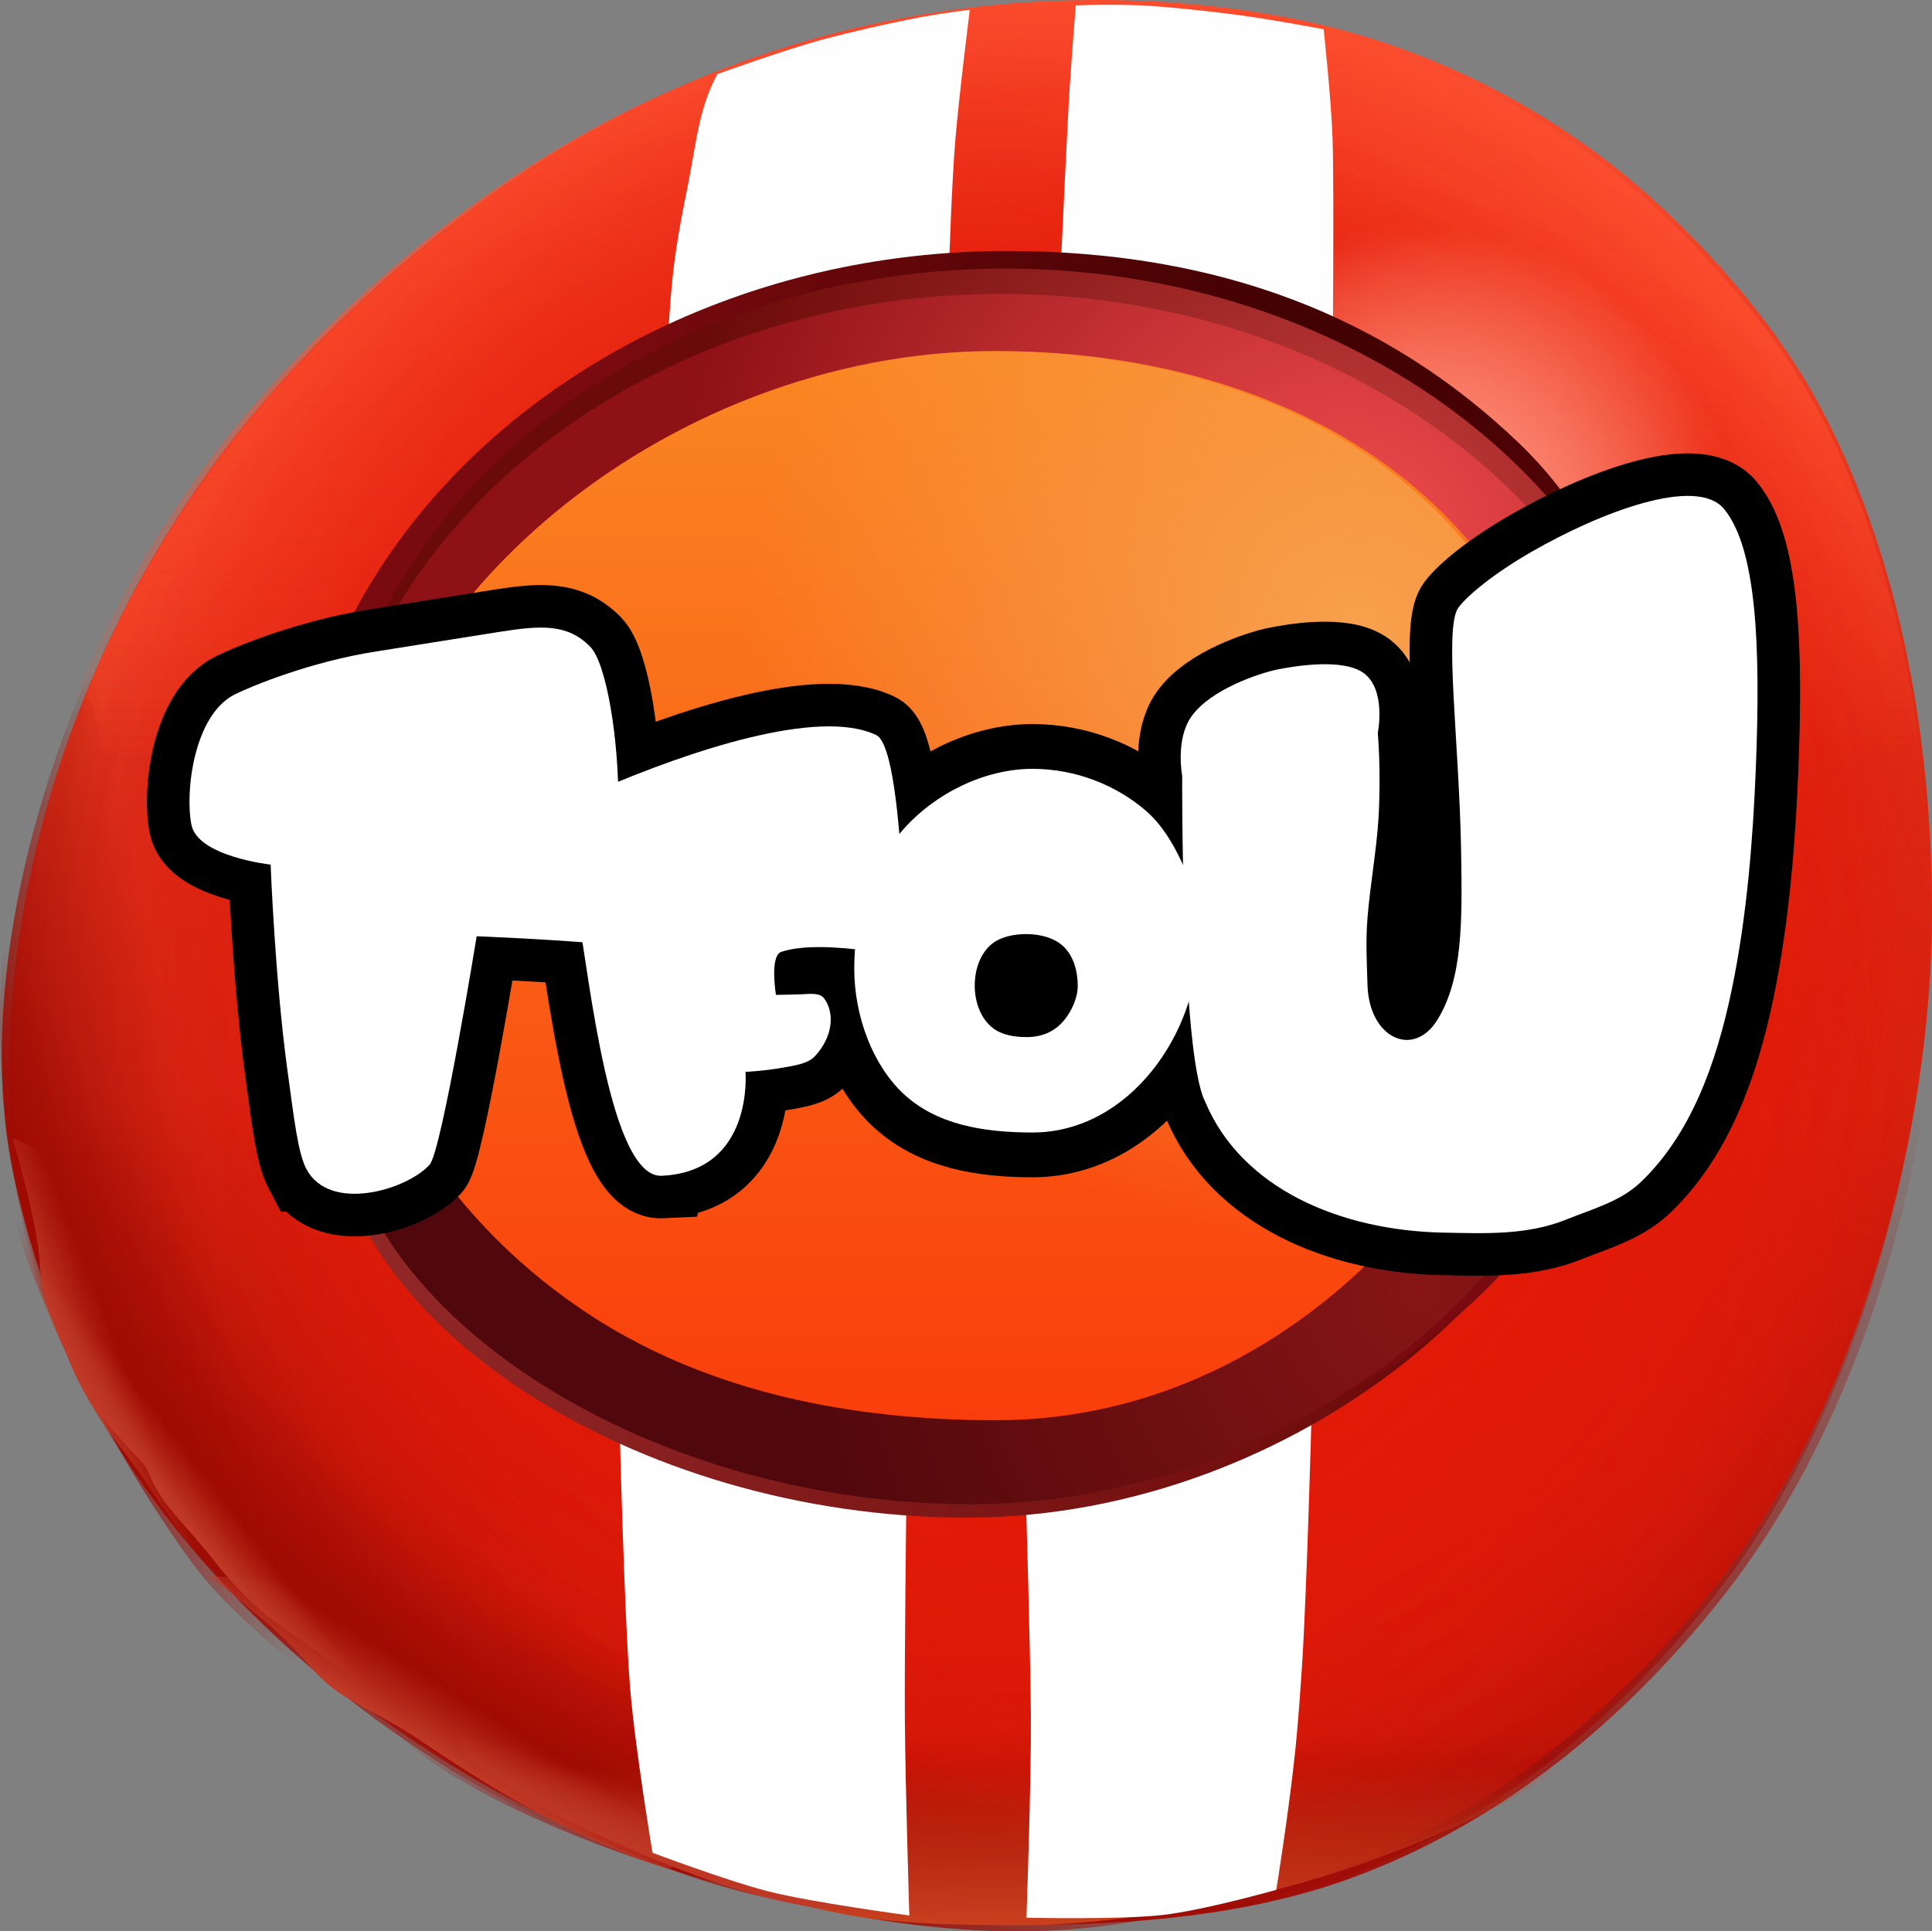 <svg version="1.1" xmlns="http://www.w3.org/2000/svg" xmlns:xlink="http://www.w3.org/1999/xlink" width="215.672" height="215.624" viewBox="0,0,215.672,215.624"><rect x="0" y="0" width="215.672" height="215.624" fill="#808080" stroke="none"/><defs><linearGradient x1="240" y1="72.555" x2="240" y2="286.215" gradientUnits="userSpaceOnUse" id="color-1"><stop offset="0" stop-color="#fe5232"/><stop offset="1" stop-color="#a00d07"/></linearGradient><linearGradient x1="243.607" y1="73.073" x2="243.607" y2="157.3" gradientUnits="userSpaceOnUse" id="color-2"><stop offset="0" stop-color="#fe5232"/><stop offset="1" stop-color="#fe5232" stop-opacity="0"/></linearGradient><linearGradient x1="243.607" y1="73.406" x2="243.607" y2="157.634" gradientUnits="userSpaceOnUse" id="color-3"><stop offset="0" stop-color="#fe5232"/><stop offset="1" stop-color="#fe5232" stop-opacity="0"/></linearGradient><linearGradient x1="243.607" y1="73.073" x2="243.607" y2="157.3" gradientUnits="userSpaceOnUse" id="color-4"><stop offset="0" stop-color="#fe5232"/><stop offset="1" stop-color="#fe5232" stop-opacity="0"/></linearGradient><linearGradient x1="242.607" y1="73.073" x2="242.607" y2="157.3" gradientUnits="userSpaceOnUse" id="color-5"><stop offset="0" stop-color="#fe5232"/><stop offset="1" stop-color="#fe5232" stop-opacity="0"/></linearGradient><linearGradient x1="243.607" y1="73.073" x2="243.607" y2="157.3" gradientUnits="userSpaceOnUse" id="color-6"><stop offset="0" stop-color="#fe5232"/><stop offset="1" stop-color="#fe5232" stop-opacity="0"/></linearGradient><linearGradient x1="239.183" y1="195.307" x2="239.183" y2="287.445" gradientUnits="userSpaceOnUse" id="color-7"><stop offset="0" stop-color="#a00d07" stop-opacity="0"/><stop offset="1" stop-color="#a00d07"/></linearGradient><linearGradient x1="240.183" y1="195.307" x2="240.183" y2="287.445" gradientUnits="userSpaceOnUse" id="color-8"><stop offset="0" stop-color="#a00d07" stop-opacity="0"/><stop offset="1" stop-color="#a00d07"/></linearGradient><linearGradient x1="239.183" y1="194.307" x2="239.183" y2="286.445" gradientUnits="userSpaceOnUse" id="color-9"><stop offset="0" stop-color="#a00d07" stop-opacity="0"/><stop offset="1" stop-color="#a00d07"/></linearGradient><radialGradient cx="265.5" cy="197.385" r="107.333" gradientUnits="userSpaceOnUse" id="color-10"><stop offset="0" stop-color="#e21a08"/><stop offset="1" stop-color="#e21a08" stop-opacity="0"/></radialGradient><radialGradient cx="237.5" cy="185.385" r="107.333" gradientUnits="userSpaceOnUse" id="color-11"><stop offset="0" stop-color="#e21a08"/><stop offset="1" stop-color="#e21a08" stop-opacity="0"/></radialGradient><radialGradient cx="263.5" cy="175.385" r="107.333" gradientUnits="userSpaceOnUse" id="color-12"><stop offset="0" stop-color="#e21a08"/><stop offset="1" stop-color="#e21a08" stop-opacity="0"/></radialGradient><radialGradient cx="265.5" cy="197.385" r="107.333" gradientUnits="userSpaceOnUse" id="color-13"><stop offset="0" stop-color="#e21a08"/><stop offset="1" stop-color="#e21a08" stop-opacity="0"/></radialGradient><radialGradient cx="237.5" cy="185.385" r="107.333" gradientUnits="userSpaceOnUse" id="color-14"><stop offset="0" stop-color="#e21a08"/><stop offset="1" stop-color="#e21a08" stop-opacity="0"/></radialGradient><radialGradient cx="243.5" cy="175.385" r="107.333" gradientUnits="userSpaceOnUse" id="color-15"><stop offset="0" stop-color="#e21a08"/><stop offset="1" stop-color="#e21a08" stop-opacity="0"/></radialGradient><linearGradient x1="242" y1="266" x2="242" y2="287" gradientUnits="userSpaceOnUse" id="color-16"><stop offset="0" stop-color="#9e0a02" stop-opacity="0"/><stop offset="1" stop-color="#9e0a02"/></linearGradient><linearGradient x1="210.529" y1="260.211" x2="203.341" y2="279.943" gradientUnits="userSpaceOnUse" id="color-17"><stop offset="0" stop-color="#9e0a02" stop-opacity="0"/><stop offset="1" stop-color="#9e0a02"/></linearGradient><linearGradient x1="187.038" y1="246.957" x2="174.755" y2="263.99" gradientUnits="userSpaceOnUse" id="color-18"><stop offset="0" stop-color="#9e0a02" stop-opacity="0"/><stop offset="1" stop-color="#9e0a02"/></linearGradient><linearGradient x1="164.892" y1="227.857" x2="147.312" y2="239.343" gradientUnits="userSpaceOnUse" id="color-19"><stop offset="0" stop-color="#9e0a02" stop-opacity="0"/><stop offset="1" stop-color="#9e0a02"/></linearGradient><linearGradient x1="153.532" y1="202.487" x2="132.965" y2="206.726" gradientUnits="userSpaceOnUse" id="color-20"><stop offset="0" stop-color="#9e0a02" stop-opacity="0"/><stop offset="1" stop-color="#9e0a02"/></linearGradient><linearGradient x1="240" y1="73.17" x2="240" y2="286.83" gradientUnits="userSpaceOnUse" id="color-21"><stop offset="0" stop-color="#a00d07" stop-opacity="0"/><stop offset="1" stop-color="#a00d07"/></linearGradient><linearGradient x1="240" y1="73.17" x2="240" y2="286.83" gradientUnits="userSpaceOnUse" id="color-22"><stop offset="0" stop-color="#a00d07" stop-opacity="0"/><stop offset="1" stop-color="#a00d07"/></linearGradient><linearGradient x1="240" y1="73.17" x2="240" y2="286.83" gradientUnits="userSpaceOnUse" id="color-23"><stop offset="0" stop-color="#a00d07" stop-opacity="0"/><stop offset="1" stop-color="#a00d07"/></linearGradient><linearGradient x1="246.251" y1="269.687" x2="246.251" y2="287.5" gradientUnits="userSpaceOnUse" id="color-24"><stop offset="0" stop-color="#c9401e" stop-opacity="0"/><stop offset="1" stop-color="#c9401e"/></linearGradient><linearGradient x1="214.764" y1="275.921" x2="212.48" y2="283.019" gradientUnits="userSpaceOnUse" id="color-25"><stop offset="0" stop-color="#bf3926" stop-opacity="0"/><stop offset="1" stop-color="#bf3926"/></linearGradient><linearGradient x1="181.191" y1="260.776" x2="177.692" y2="266.296" gradientUnits="userSpaceOnUse" id="color-26"><stop offset="0" stop-color="#bf3926" stop-opacity="0"/><stop offset="1" stop-color="#bf3926"/></linearGradient><linearGradient x1="158.32" y1="241.96" x2="154.453" y2="244.978" gradientUnits="userSpaceOnUse" id="color-27"><stop offset="0" stop-color="#bf3926" stop-opacity="0"/><stop offset="1" stop-color="#bf3926"/></linearGradient><linearGradient x1="144.758" y1="222.592" x2="139.458" y2="224.656" gradientUnits="userSpaceOnUse" id="color-28"><stop offset="0" stop-color="#bf3926" stop-opacity="0"/><stop offset="1" stop-color="#bf3926"/></linearGradient><radialGradient cx="240.459" cy="172.914" r="107.333" gradientUnits="userSpaceOnUse" id="color-29"><stop offset="0" stop-color="#e21a08"/><stop offset="1" stop-color="#e21a08" stop-opacity="0"/></radialGradient><radialGradient cx="290.041" cy="130.966" r="33.542" gradientUnits="userSpaceOnUse" id="color-30"><stop offset="0" stop-color="#fe927b"/><stop offset="1" stop-color="#fe927b" stop-opacity="0"/></radialGradient><radialGradient cx="292.041" cy="131.966" r="33.542" gradientUnits="userSpaceOnUse" id="color-31"><stop offset="0" stop-color="#fe927b"/><stop offset="1" stop-color="#fe927b" stop-opacity="0"/></radialGradient><linearGradient x1="240" y1="73.17" x2="240" y2="286.83" gradientUnits="userSpaceOnUse" id="color-32"><stop offset="0" stop-color="#a00d07" stop-opacity="0"/><stop offset="1" stop-color="#a00d07"/></linearGradient><linearGradient x1="240" y1="73.17" x2="240" y2="286.83" gradientUnits="userSpaceOnUse" id="color-33"><stop offset="0" stop-color="#a00d07" stop-opacity="0"/><stop offset="1" stop-color="#a00d07"/></linearGradient><linearGradient x1="240" y1="73.17" x2="240" y2="286.83" gradientUnits="userSpaceOnUse" id="color-34"><stop offset="0" stop-color="#a00d07" stop-opacity="0"/><stop offset="1" stop-color="#a00d07"/></linearGradient><linearGradient x1="172.111" y1="197.991" x2="307.068" y2="197.991" gradientUnits="userSpaceOnUse" id="color-35"><stop offset="0" stop-color="#912827"/><stop offset="1" stop-color="#670606"/></linearGradient><radialGradient cx="277.086" cy="120.575" r="76.5" gradientUnits="userSpaceOnUse" id="color-36"><stop offset="0" stop-color="#390000"/><stop offset="1" stop-color="#790a0f"/></radialGradient><radialGradient cx="282.633" cy="131.867" r="75.25" gradientUnits="userSpaceOnUse" id="color-37"><stop offset="0" stop-color="#c73d3d"/><stop offset="1" stop-color="#6a0b09"/></radialGradient><radialGradient cx="282.133" cy="134.931" r="75.25" gradientUnits="userSpaceOnUse" id="color-38"><stop offset="0" stop-color="#f34d4f"/><stop offset="1" stop-color="#8e1115"/></radialGradient><radialGradient cx="290.336" cy="216.828" r="70" gradientUnits="userSpaceOnUse" id="color-39"><stop offset="0" stop-color="#871515"/><stop offset="1" stop-color="#51080c"/></radialGradient><linearGradient x1="242.836" y1="111.748" x2="242.836" y2="231.117" gradientUnits="userSpaceOnUse" id="color-40"><stop offset="0" stop-color="#fa8622"/><stop offset="1" stop-color="#f93e0b"/></linearGradient><radialGradient cx="283.086" cy="143.748" r="68" gradientUnits="userSpaceOnUse" id="color-41"><stop offset="0" stop-color="#f7a14e"/><stop offset="1" stop-color="#f7a14e" stop-opacity="0"/></radialGradient></defs><g transform="translate(-131.661,-72.555)"><g fill-rule="nonzero" stroke-linejoin="miter" stroke-miterlimit="10" stroke-dasharray="" stroke-dashoffset="0" style="mix-blend-mode: normal"><path d="M347.333,174.215c0,24.635 -8.021,54.691 -23.73,74.84c-11.437,14.67 -25.59,25.988 -41.958,31.969c-11.299,4.129 -24.177,5.191 -35.812,5.191c-18.16,0 -37.363,-4.288 -54.719,-12.886c-11.61,-5.752 -22.393,-13.708 -31.484,-22.577c-15.964,-15.574 -26.964,-35.503 -26.964,-58.204c0,-23.338 8.043,-48.62 23.937,-69.601c9.519,-12.566 27.595,-30.233 49.993,-40.292c33.419,-15.008 63.501,-9.214 69.909,-7.92c14.717,2.97 28.752,10.092 39.928,20.291c6.658,6.076 13.805,14.266 18.378,22.839c9.175,17.202 12.522,37.957 12.522,56.351z" fill="url(#color-1)" stroke="none" stroke-width="0" stroke-linecap="butt"/><g stroke="none" stroke-width="0" stroke-linecap="butt"><path d="M156.4,123.465c9.519,-12.566 27.595,-30.233 49.993,-40.292c33.419,-15.008 63.501,-9.214 69.909,-7.92c14.717,2.97 28.752,10.092 39.928,20.291c6.658,6.076 13.805,14.266 18.378,22.839c6.359,11.923 9.919,25.552 11.504,38.918c-2.825,-0.07 -1.646,20.739 -4.504,20.254c-4.423,-0.75 -15.892,1.604 -20.376,0.925c-5.964,-0.904 -12.039,-0.766 -18.06,-1.133c-3.549,-0.216 -6.949,-1.598 -10.487,-1.95c-0.927,-0.092 -10.326,-0.075 -12.222,-0.075c-10.333,0 -20.667,0 -31,0c-3.678,0.03 -7.333,0.615 -10.985,1.049c-4.512,0.536 -9.459,-0.049 -14.015,-0.049c-11,0 -22,0 -33,0c-8.044,0 -16.98,1.002 -25.015,0.049c-1.688,-0.2 -3.312,-0.803 -5,-1c-5.183,-0.605 -10.776,-4.049 -15.985,-4.049c-2.454,0 -1.907,-21 -4.361,-21c3.834,-9.374 8.937,-18.46 15.298,-26.857z" fill="url(#color-2)"/><path d="M156.4,123.798c9.519,-12.566 27.595,-30.233 49.993,-40.292c33.419,-15.008 63.501,-9.214 69.909,-7.92c14.717,2.97 28.752,10.092 39.928,20.291c6.658,6.076 13.805,14.266 18.378,22.839c6.359,11.923 9.919,25.552 11.504,38.918c-2.825,-0.07 -1.646,20.739 -4.504,20.254c-4.423,-0.75 -15.892,1.604 -20.376,0.925c-5.964,-0.904 -12.039,-0.766 -18.06,-1.133c-3.549,-0.216 -6.949,-1.598 -10.487,-1.95c-0.927,-0.092 -10.326,-0.075 -12.222,-0.075c-10.333,0 -20.667,0 -31,0c-3.678,0.03 -7.333,0.615 -10.985,1.049c-4.512,0.536 -9.459,-0.049 -14.015,-0.049c-11,0 -22,0 -33,0c-8.044,0 -16.98,1.002 -25.015,0.049c-1.688,-0.2 -3.312,-0.803 -5,-1c-5.183,-0.605 -10.776,-4.049 -15.985,-4.049c-2.454,0 -1.907,-21 -4.361,-21c3.834,-9.374 8.937,-18.46 15.298,-26.857z" fill="url(#color-3)"/><path d="M156.4,123.465c9.519,-12.566 27.595,-30.233 49.993,-40.292c33.419,-15.008 63.501,-9.214 69.909,-7.92c14.717,2.97 28.752,10.092 39.928,20.291c6.658,6.076 13.805,14.266 18.378,22.839c6.359,11.923 9.919,25.552 11.504,38.918c-2.825,-0.07 -1.646,20.739 -4.504,20.254c-4.423,-0.75 -15.892,1.604 -20.376,0.925c-5.964,-0.904 -12.039,-0.766 -18.06,-1.133c-3.549,-0.216 -6.949,-1.598 -10.487,-1.95c-0.927,-0.092 -10.326,-0.075 -12.222,-0.075c-10.333,0 -20.667,0 -31,0c-3.678,0.03 -7.333,0.615 -10.985,1.049c-4.512,0.536 -9.459,-0.049 -14.015,-0.049c-11,0 -22,0 -33,0c-8.044,0 -16.98,1.002 -25.015,0.049c-1.688,-0.2 -3.312,-0.803 -5,-1c-5.183,-0.605 -10.776,-4.049 -15.985,-4.049c-2.454,0 -1.907,-21 -4.361,-21c3.834,-9.374 8.937,-18.46 15.298,-26.857z" fill="url(#color-4)"/><path d="M155.4,123.465c9.519,-12.566 27.595,-30.233 49.993,-40.292c33.419,-15.008 63.501,-9.214 69.909,-7.92c14.717,2.97 28.752,10.092 39.928,20.291c6.658,6.076 13.805,14.266 18.378,22.839c6.359,11.923 9.919,25.552 11.504,38.918c-2.825,-0.07 -1.646,20.739 -4.504,20.254c-4.423,-0.75 -15.892,1.604 -20.376,0.925c-5.964,-0.904 -12.039,-0.766 -18.06,-1.133c-3.549,-0.216 -6.949,-1.598 -10.487,-1.95c-0.927,-0.092 -10.326,-0.075 -12.222,-0.075c-10.333,0 -20.667,0 -31,0c-3.678,0.03 -7.333,0.615 -10.985,1.049c-4.512,0.536 -9.459,-0.049 -14.015,-0.049c-11,0 -22,0 -33,0c-8.044,0 -16.98,1.002 -25.015,0.049c-1.688,-0.2 -3.312,-0.803 -5,-1c-5.183,-0.605 -10.776,-4.049 -15.985,-4.049c-2.454,0 -1.907,-21 -4.361,-21c3.834,-9.374 8.937,-18.46 15.298,-26.857z" fill="url(#color-5)"/><path d="M156.4,123.465c9.519,-12.566 27.595,-30.233 49.993,-40.292c33.419,-15.008 63.501,-9.214 69.909,-7.92c14.717,2.97 28.752,10.092 39.928,20.291c6.658,6.076 13.805,14.266 18.378,22.839c6.359,11.923 9.919,25.552 11.504,38.918c-2.825,-0.07 -1.646,20.739 -4.504,20.254c-4.423,-0.75 -15.892,1.604 -20.376,0.925c-5.964,-0.904 -12.039,-0.766 -18.06,-1.133c-3.549,-0.216 -6.949,-1.598 -10.487,-1.95c-0.927,-0.092 -10.326,-0.075 -12.222,-0.075c-10.333,0 -20.667,0 -31,0c-3.678,0.03 -7.333,0.615 -10.985,1.049c-4.512,0.536 -9.459,-0.049 -14.015,-0.049c-11,0 -22,0 -33,0c-8.044,0 -16.98,1.002 -25.015,0.049c-1.688,-0.2 -3.312,-0.803 -5,-1c-5.183,-0.605 -10.776,-4.049 -15.985,-4.049c-2.454,0 -1.907,-21 -4.361,-21c3.834,-9.374 8.937,-18.46 15.298,-26.857z" fill="url(#color-6)"/></g><g stroke="none" stroke-width="0" stroke-linecap="butt"><path d="M323.399,250.285c-11.437,14.67 -25.59,25.988 -41.958,31.969c-11.299,4.129 -24.177,5.191 -35.812,5.191c-18.16,0 -37.363,-4.288 -54.719,-12.886c-11.61,-5.752 -22.393,-13.708 -31.484,-22.577c-14.266,-13.917 -24.568,-31.313 -26.598,-51.056c13.288,0 26.575,-19 39.863,-19c5.96,0 12.405,0.955 17.313,-3.271c1.902,0.721 4.696,0.268 6.711,0.268c4.004,0 8.008,0 12.012,0c15.015,0 30.03,0 45.045,0c1.767,-0.089 3.57,0.101 5.301,-0.268c1.095,-0.233 1.941,-1.148 3.003,-1.502c1.176,-0.391 2.469,0.268 3.708,0.268c4.004,0 8.008,0 12.012,0c7.007,0 14.014,0 21.021,0c3.346,0 7.345,0.456 10.611,-0.129c0.423,-0.076 0.835,-0.195 1.241,-0.335c6.176,0.575 12.364,0.985 18.626,0.99c1.007,0.001 7.216,19.088 8.821,18.805c2.482,-0.437 4.952,-0.934 7.42,-1.446c-3.052,19.605 -10.477,40.021 -22.138,54.978z" fill="url(#color-7)"/><path d="M324.399,250.285c-11.437,14.67 -25.59,25.988 -41.958,31.969c-11.299,4.129 -24.177,5.191 -35.812,5.191c-18.16,0 -37.363,-4.288 -54.719,-12.886c-11.61,-5.752 -22.393,-13.708 -31.484,-22.577c-14.266,-13.917 -24.568,-31.313 -26.598,-51.056c13.288,0 26.575,-19 39.863,-19c5.96,0 12.405,0.955 17.313,-3.271c1.902,0.721 4.696,0.268 6.711,0.268c4.004,0 8.008,0 12.012,0c15.015,0 30.03,0 45.045,0c1.767,-0.089 3.57,0.101 5.301,-0.268c1.095,-0.233 1.941,-1.148 3.003,-1.502c1.176,-0.391 2.469,0.268 3.708,0.268c4.004,0 8.008,0 12.012,0c7.007,0 14.014,0 21.021,0c3.346,0 7.345,0.456 10.611,-0.129c0.423,-0.076 0.835,-0.195 1.241,-0.335c6.176,0.575 12.364,0.985 18.626,0.99c1.007,0.001 7.216,19.088 8.821,18.805c2.482,-0.437 4.952,-0.934 7.42,-1.446c-3.052,19.605 -10.477,40.021 -22.138,54.978z" fill="url(#color-8)"/><path d="M323.399,249.285c-11.437,14.67 -25.59,25.988 -41.958,31.969c-11.299,4.129 -24.177,5.191 -35.812,5.191c-18.16,0 -37.363,-4.288 -54.719,-12.886c-11.61,-5.752 -22.393,-13.708 -31.484,-22.577c-14.266,-13.917 -24.568,-31.313 -26.598,-51.056c13.288,0 26.575,-19 39.863,-19c5.96,0 12.405,0.955 17.313,-3.271c1.902,0.721 4.696,0.268 6.711,0.268c4.004,0 8.008,0 12.012,0c15.015,0 30.03,0 45.045,0c1.767,-0.089 3.57,0.101 5.301,-0.268c1.095,-0.233 1.941,-1.148 3.003,-1.502c1.176,-0.391 2.469,0.268 3.708,0.268c4.004,0 8.008,0 12.012,0c7.007,0 14.014,0 21.021,0c3.346,0 7.345,0.456 10.611,-0.129c0.423,-0.076 0.835,-0.195 1.241,-0.335c6.176,0.575 12.364,0.985 18.626,0.99c1.007,0.001 7.216,19.088 8.821,18.805c2.482,-0.437 4.952,-0.934 7.42,-1.446c-3.052,19.605 -10.477,40.021 -22.138,54.978z" fill="url(#color-9)"/></g><g stroke="none" stroke-width="0" stroke-linecap="butt"><g><path d="M347.333,174.215c0,24.635 -8.021,54.691 -23.73,74.84c-11.437,14.67 -25.59,25.988 -41.958,31.969c-11.299,4.129 -24.177,5.191 -35.812,5.191c-18.16,0 -37.363,-4.288 -54.719,-12.886c-11.61,-5.752 -22.393,-13.708 -31.484,-22.577c-15.964,-15.574 -26.964,-35.503 -26.964,-58.204c0,-23.338 8.043,-48.62 23.937,-69.601c9.519,-12.566 27.595,-30.233 49.993,-40.292c33.419,-15.008 63.501,-9.214 69.909,-7.92c14.717,2.97 28.752,10.092 39.928,20.291c6.658,6.076 13.805,14.266 18.378,22.839c9.175,17.202 12.522,37.957 12.522,56.351z" fill="url(#color-10)"/><path d="M347.333,174.215c0,24.635 -8.021,54.691 -23.73,74.84c-11.437,14.67 -25.59,25.988 -41.958,31.969c-11.299,4.129 -24.177,5.191 -35.812,5.191c-18.16,0 -37.363,-4.288 -54.719,-12.886c-11.61,-5.752 -22.393,-13.708 -31.484,-22.577c-15.964,-15.574 -26.964,-35.503 -26.964,-58.204c0,-23.338 8.043,-48.62 23.937,-69.601c9.519,-12.566 27.595,-30.233 49.993,-40.292c33.419,-15.008 63.501,-9.214 69.909,-7.92c14.717,2.97 28.752,10.092 39.928,20.291c6.658,6.076 13.805,14.266 18.378,22.839c9.175,17.202 12.522,37.957 12.522,56.351z" fill="url(#color-11)"/><path d="M347.333,174.215c0,24.635 -8.021,54.691 -23.73,74.84c-11.437,14.67 -25.59,25.988 -41.958,31.969c-11.299,4.129 -24.177,5.191 -35.812,5.191c-18.16,0 -37.363,-4.288 -54.719,-12.886c-11.61,-5.752 -22.393,-13.708 -31.484,-22.577c-15.964,-15.574 -26.964,-35.503 -26.964,-58.204c0,-23.338 8.043,-48.62 23.937,-69.601c9.519,-12.566 27.595,-30.233 49.993,-40.292c33.419,-15.008 63.501,-9.214 69.909,-7.92c14.717,2.97 28.752,10.092 39.928,20.291c6.658,6.076 13.805,14.266 18.378,22.839c9.175,17.202 12.522,37.957 12.522,56.351z" fill="url(#color-12)"/></g><g><path d="M347.333,174.215c0,24.635 -8.021,54.691 -23.73,74.84c-11.437,14.67 -25.59,25.988 -41.958,31.969c-11.299,4.129 -24.177,5.191 -35.812,5.191c-18.16,0 -37.363,-4.288 -54.719,-12.886c-11.61,-5.752 -22.393,-13.708 -31.484,-22.577c-15.964,-15.574 -26.964,-35.503 -26.964,-58.204c0,-23.338 8.043,-48.62 23.937,-69.601c9.519,-12.566 27.595,-30.233 49.993,-40.292c33.419,-15.008 63.501,-9.214 69.909,-7.92c14.717,2.97 28.752,10.092 39.928,20.291c6.658,6.076 13.805,14.266 18.378,22.839c9.175,17.202 12.522,37.957 12.522,56.351z" fill="url(#color-13)"/><path d="M347.333,174.215c0,24.635 -8.021,54.691 -23.73,74.84c-11.437,14.67 -25.59,25.988 -41.958,31.969c-11.299,4.129 -24.177,5.191 -35.812,5.191c-18.16,0 -37.363,-4.288 -54.719,-12.886c-11.61,-5.752 -22.393,-13.708 -31.484,-22.577c-15.964,-15.574 -26.964,-35.503 -26.964,-58.204c0,-23.338 8.043,-48.62 23.937,-69.601c9.519,-12.566 27.595,-30.233 49.993,-40.292c33.419,-15.008 63.501,-9.214 69.909,-7.92c14.717,2.97 28.752,10.092 39.928,20.291c6.658,6.076 13.805,14.266 18.378,22.839c9.175,17.202 12.522,37.957 12.522,56.351z" fill="url(#color-14)"/><path d="M347.333,174.215c0,24.635 -8.021,54.691 -23.73,74.84c-11.437,14.67 -25.59,25.988 -41.958,31.969c-11.299,4.129 -24.177,5.191 -35.812,5.191c-18.16,0 -37.363,-4.288 -54.719,-12.886c-11.61,-5.752 -22.393,-13.708 -31.484,-22.577c-15.964,-15.574 -26.964,-35.503 -26.964,-58.204c0,-23.338 8.043,-48.62 23.937,-69.601c9.519,-12.566 27.595,-30.233 49.993,-40.292c33.419,-15.008 63.501,-9.214 69.909,-7.92c14.717,2.97 28.752,10.092 39.928,20.291c6.658,6.076 13.805,14.266 18.378,22.839c9.175,17.202 12.522,37.957 12.522,56.351z" fill="url(#color-15)"/></g></g><g stroke="none" stroke-width="0" stroke-linecap="butt"><path d="M315.5,257.5c0,3.008 -10.786,13.833 -25.832,20.668c-13.96,6.342 -31.587,8.832 -47.668,8.832c-33.413,0 -67.5,-17.701 -67.5,-23.5c0,-5.799 41.087,-10.5 74.5,-10.5c33.413,0 66.5,-1.299 66.5,4.5z" fill="url(#color-16)"/><path d="M282.499,277.38c-1.03,2.826 -14.869,9.306 -31.346,10.579c-15.287,1.181 -32.702,-2.512 -47.812,-8.016c-31.395,-11.436 -57.365,-39.734 -55.38,-45.183c1.985,-5.449 42.199,4.196 73.594,15.632c31.395,11.436 62.928,21.539 60.944,26.988z" fill="url(#color-17)"/><path d="M251.626,283.052c-1.759,2.44 -16.84,4.911 -33.041,1.655c-15.032,-3.021 -30.786,-11.312 -43.829,-20.717c-27.102,-19.543 -44.396,-53.838 -41.005,-58.542c3.392,-4.704 39.467,15.515 66.569,35.058c27.102,19.543 54.698,37.842 51.307,42.546z" fill="url(#color-18)"/><path d="M221.211,284.737c-2.518,1.645 -26.48,-6.463 -40.432,-15.32c-12.945,-8.218 -25.671,-19.612 -34.467,-33.074c-18.276,-27.972 -16.103,-63.189 -11.249,-66.361c4.855,-3.172 34.264,25.652 52.54,53.624c18.276,27.972 38.462,57.959 33.607,61.131z" fill="url(#color-19)"/><path d="M195.067,276.059c-2.946,0.607 -32.265,-15.724 -41.996,-29.081c-9.029,-12.392 -16.69,-27.66 -19.936,-43.41c-6.745,-32.725 15.193,-73.692 20.872,-74.863c5.68,-1.171 9.926,45.288 16.671,78.013c6.745,32.725 30.069,68.169 24.389,69.34z" fill="url(#color-20)"/></g><path d="" fill="url(#color-21)" stroke="none" stroke-width="0" stroke-linecap="butt"/><path d="" fill="url(#color-22)" stroke="none" stroke-width="0" stroke-linecap="butt"/><path d="" fill="url(#color-23)" stroke="none" stroke-width="0" stroke-linecap="butt"/><path d="M308.684,266.506c0,2.932 -12.928,10.465 -29.357,15.557c-11.131,3.45 -25.066,5.436 -33.076,5.436c-19.834,0 -22.001,-1.285 -35.913,-5.726c-13.912,-4.441 -39.724,-15.904 -19.89,-15.904c19.834,0 118.236,-4.283 118.236,0.636z" fill="url(#color-24)" stroke="none" stroke-width="0" stroke-linecap="butt"/><g stroke="none" stroke-width="0" stroke-linecap="butt"><path d="M243.904,285.307c-0.376,1.168 -10.348,0.585 -17.547,0.508c-4.878,-0.052 -10.685,-1.77 -13.877,-2.796c-7.903,-2.542 -18.052,-7.396 -19.638,-8.344c-4.876,-2.914 -9.249,-5.982 -9.249,-5.982c0,0 -2.743,-7.681 3.975,-6.218c16.629,3.62 56.785,21.436 56.336,22.832z" fill="url(#color-25)"/><path d="M206.665,281.055c-0.326,0.514 -7.746,-2.265 -15.454,-6.368c-5.93,-3.156 -12.439,-7.707 -13.519,-8.391c-6.147,-3.896 -8.26,-3.925 -11.699,-8.034c-3.439,-4.109 -10.958,-9.698 -10.958,-9.698c0,0 16.692,0.058 25.009,4.387c12.442,6.475 27.2,27.191 26.621,28.105z" fill="url(#color-26)"/><path d="M173.645,260.95c-0.637,0.497 -7.293,-4.573 -11.182,-7.277c-2.635,-1.832 -5.51,-5.085 -6.867,-6.824c-3.36,-4.306 -6.01,-6.27 -7.403,-10.042c-0.444,-1.203 -4.819,-4.784 -7.057,-8.963c-4.779,-8.923 -8.717,-20.576 -6.429,-17.644c1.847,2.367 24.524,29.018 31.021,36.335c5.319,5.99 8.398,14.04 7.917,14.415z" fill="url(#color-27)"/><path d="M156.94,250.297c-0.872,0.34 -8.612,-12.133 -12.031,-16.431c-2.317,-2.912 -4.522,-6.827 -5.451,-9.21c-2.299,-5.901 -3.064,-6.495 -3.355,-11.148c-0.291,-4.653 -3.009,-13.829 -3.009,-13.829c0,0 4.589,1.379 10.769,7.293c4.402,4.213 10.35,12.205 12.677,16.95c6.187,12.617 1.17,26.075 0.401,26.374z" fill="url(#color-28)"/></g><path d="M347.333,174.215c0,24.635 -8.021,54.691 -23.73,74.84c-11.437,14.67 -25.59,25.988 -41.958,31.969c-11.299,4.129 -24.177,5.191 -35.812,5.191c-18.16,0 -37.363,-4.288 -54.719,-12.886c-11.61,-5.752 -22.393,-13.708 -31.484,-22.577c-15.964,-15.574 -26.964,-35.503 -26.964,-58.204c0,-23.338 8.043,-48.62 23.937,-69.601c9.519,-12.566 27.595,-30.233 49.993,-40.292c33.419,-15.008 63.501,-9.214 69.909,-7.92c14.717,2.97 28.752,10.092 39.928,20.291c6.658,6.076 13.805,14.266 18.378,22.839c9.175,17.202 12.522,37.957 12.522,56.351z" fill="url(#color-29)" stroke="none" stroke-width="0" stroke-linecap="butt"/><g stroke="none" stroke-width="0.5" stroke-linecap="butt"><path d="M290.041,97.424c18.525,0 33.542,15.017 33.542,33.542c0,18.525 -15.017,33.542 -33.542,33.542c-18.525,0 -33.542,-15.017 -33.542,-33.542c0,-18.525 15.017,-33.542 33.542,-33.542z" fill="url(#color-30)"/><path d="M292.041,98.424c18.525,0 33.542,15.017 33.542,33.542c0,18.525 -15.017,33.542 -33.542,33.542c-18.525,0 -33.542,-15.017 -33.542,-33.542c0,-18.525 15.017,-33.542 33.542,-33.542z" fill="url(#color-31)"/></g><path d="" fill="url(#color-32)" stroke="none" stroke-width="0" stroke-linecap="butt"/><path d="" fill="url(#color-33)" stroke="none" stroke-width="0" stroke-linecap="butt"/><path d="" fill="url(#color-34)" stroke="none" stroke-width="0" stroke-linecap="butt"/><path d="M206.086,115.325c0,0 0.036,-5.817 0.67,-11.931c0.427,-4.116 1.397,-8.639 1.779,-10.58c0.437,-2.226 0.9,-5.528 1.59,-7.955c0.701,-2.464 1.628,-4.035 1.628,-4.035c0,0 7.602,-2.748 11.905,-3.9c2.659,-0.712 7.165,-1.77 10.76,-2.442c3.086,-0.577 5.502,-0.824 5.502,-0.824c0,0 -1.197,9.531 -1.62,14.601c-0.41,4.926 -0.714,14.566 -0.714,14.566z" fill="#fefefe" stroke="none" stroke-width="0" stroke-linecap="round"/><path d="M249.753,109.491c0,0 0.822,-18.298 1.191,-24.999c0.254,-4.609 0.809,-11.335 0.809,-11.335c0,0 3.367,-0.151 7.173,-0.006c2.762,0.106 8.757,0.78 10.864,1.067c4.254,0.579 9.63,1.605 9.63,1.605c0,0 0.871,8.033 1.001,12.318c0.184,6.043 -0.001,25.515 -0.001,25.515z" fill="#fefefe" stroke="none" stroke-width="0" stroke-linecap="butt"/><path d="M204.503,279.408c0,0 -1.952,-11.683 -2.497,-18.374c-0.656,-8.055 -1.169,-28.959 -1.169,-28.959c0,0 9.677,5.286 16,6.667c6.713,1.466 16,1.833 16,1.833c0,0 -0.219,16.691 -0.163,24.16c0.055,7.305 0.496,21.673 0.496,21.673c0,0 -10.825,-1.436 -15.825,-2.715c-4.504,-1.152 -12.842,-4.285 -12.842,-4.285z" fill="#ffffff" stroke="none" stroke-width="0" stroke-linecap="butt"/><path d="M261.361,286.362c-4.667,0.521 -15.114,0.295 -15.114,0.295c0,0 0.55,-15.373 0.491,-22.678c-0.061,-7.469 -0.517,-22.655 -0.517,-22.655c0,0 9.928,-1.582 15.091,-3.445c5.445,-1.965 16.78,-8.054 16.78,-8.054c0,0 -0.551,20.577 -1.082,28.641c-0.132,2.007 -0.413,6.277 -0.742,9.406c-0.769,7.312 -2.134,15.672 -2.134,15.672c0,0 -8.106,2.297 -12.773,2.819z" fill="#ffffff" stroke="none" stroke-width="0" stroke-linecap="butt"/><path d="M309.586,188.991c0,24.301 -32.729,53 -69.996,53c-37.267,0 -71.004,-22.199 -71.004,-46.5c0,-24.301 33.736,-41.5 71.004,-41.5c37.267,0 69.996,10.699 69.996,35z" fill="url(#color-35)" stroke="none" stroke-width="0" stroke-linecap="butt"/><path d="M317.086,168.575c0,37.555 -28.817,68.5 -73,68.5c-44.183,0 -80,-30.445 -80,-68c0,-16.271 6.723,-31.301 17.937,-43.111c14.669,-15.45 37.023,-25.389 62.063,-25.389c23.678,0 42.453,7.387 57.101,21.417c12.685,12.149 15.899,29.154 15.899,46.583z" fill="url(#color-36)" stroke="none" stroke-width="0" stroke-linecap="butt"/><path d="M319.086,165.308c0,34.665 -33.691,62.766 -75.25,62.766c-41.559,0 -75.25,-28.101 -75.25,-62.766c0,-34.665 33.691,-62.766 75.25,-62.766c41.559,0 75.25,28.101 75.25,62.766z" fill="url(#color-37)" stroke="none" stroke-width="0" stroke-linecap="butt"/><path d="M318.586,168.638c0,34.941 -33.691,63.266 -75.25,63.266c-41.559,0 -75.25,-28.325 -75.25,-63.266c0,-34.941 33.691,-63.266 75.25,-63.266c41.559,0 75.25,28.325 75.25,63.266z" fill="url(#color-38)" stroke="none" stroke-width="0" stroke-linecap="butt"/><path d="M309.586,187.491c0,24.301 -32.497,53 -69.5,53c-37.003,0 -70.5,-22.199 -70.5,-46.5c0,-24.301 33.497,-41.5 70.5,-41.5c37.003,0 69.5,10.699 69.5,35z" fill="url(#color-39)" stroke="none" stroke-width="0" stroke-linecap="butt"/><path d="M306.586,163.433c0,31.463 -26.609,67.684 -63.75,67.684c-16.419,0 -31.941,-3.234 -44.708,-11.364c-16.113,-10.26 -27.542,-27.43 -27.542,-45.821c0,-32.963 35.109,-62.184 72.25,-62.184c37.141,0 63.75,21.222 63.75,51.684z" fill="url(#color-40)" stroke="none" stroke-width="NaN" stroke-linecap="butt"/><path d="M306.086,163.433c0,31.463 -26.609,67.684 -63.75,67.684c-16.419,0 -31.941,-3.234 -44.708,-11.364c-16.113,-10.26 -27.542,-27.43 -27.542,-45.821c0,-32.963 35.109,-62.184 72.25,-62.184c37.141,0 63.75,21.222 63.75,51.684z" fill="url(#color-41)" stroke="none" stroke-width="NaN" stroke-linecap="butt"/><g><path d="M299.086,178.575c0,11.322 -4.477,20.5 -10,20.5c-5.523,0 -10,-9.178 -10,-20.5c0,-11.322 4.477,-20.5 10,-20.5c5.523,0 10,9.178 10,20.5z" fill="#000000" stroke="none" stroke-width="NaN" stroke-linecap="butt"/><path d="M240.086,182.075c0,-3.59 2.91,-6.5 6.5,-6.5c3.59,0 6.5,2.91 6.5,6.5c0,3.59 -2.91,6.5 -6.5,6.5c-3.59,0 -6.5,-2.91 -6.5,-6.5z" fill="#000000" stroke="none" stroke-width="0.5" stroke-linecap="butt"/><path d="M165.872,203.083c-0.932,-1.761 -1.343,-5.314 -2.127,-11.051c-1.386,-10.152 -1.873,-22.949 -1.873,-22.949c0,0 -8.09,-0.884 -8.833,-4.417c-0.744,-3.533 0.212,-12.273 4.833,-14.583c1.848,-0.924 8.456,-3.649 15.721,-4.786c4.98,-0.779 10.099,-1.62 13.913,-2.212c4.534,-0.704 7.497,-0.918 10.033,1.664c1.869,1.903 3.184,10.508 3.152,17.335c-0.013,2.881 2.322,16.242 -2.191,15.822c-5.218,-0.486 -13.627,-0.823 -13.627,-0.823c0,0 -3.901,24.004 -5.25,25.5c-2.561,2.84 -11.168,5.378 -13.75,0.5z" fill="#ffffff" stroke="#000000" stroke-width="9.5" stroke-linecap="round"/><path d="M205.547,203.826c-5.791,0.282 -8.072,-22.031 -9.389,-29.31c-0.766,-4.231 -2.696,-11.618 2.634,-13.898c9.734,-4.163 24.232,-9.096 30.689,-5.993c1.77,0.851 2.566,9.346 2.92,16.16c0.246,4.724 -1.616,8.219 -4.105,7.891c-3.048,-0.402 -6.984,-0.666 -9.415,0.149c-1.32,0.443 -0.6,4.8 -0.6,4.8c0,0 1.332,-0.011 2.709,-0.057c1.071,-0.035 2.17,-0.239 2.691,0.482c1.189,1.646 0.944,4.294 -1.067,6.442c-0.767,0.819 -2.199,1.016 -3.522,1.254c-2.146,0.387 -4.212,0.479 -4.212,0.479c0,0 0.967,11.098 -9.333,11.6z" fill="#ffffff" stroke="#000000" stroke-width="9.5" stroke-linecap="round"/><path d="M265.422,177.692c0,10.211 -7.73,21.3 -18.5,21.3c-5.581,0 -10.722,-0.904 -14.38,-4.298c-3.401,-3.156 -5.52,-8.6 -5.52,-14.002c0,-5.702 1.762,-11.372 5.499,-15.568c3.612,-4.054 9.108,-6.732 14.401,-6.732c4.769,0 9.338,1.782 12.726,4.741c2.016,1.761 3.416,4.425 4.333,6.562c1.022,2.382 1.441,4.703 1.441,7.997zM246.222,188.342c1.755,0 3.126,-0.586 4.181,-1.826c0.854,-1.003 1.569,-2.504 1.569,-3.924c0,-1.641 -0.487,-3.321 -1.59,-4.369c-1.031,-0.98 -2.626,-1.381 -4.16,-1.381c-1.4,0 -2.884,0.301 -3.881,1.132c-1.264,1.055 -1.869,2.842 -1.869,4.618c0,1.851 0.675,3.698 2.034,4.75c0.972,0.752 2.392,1 3.716,1z" fill="#ffffff" stroke="#000000" stroke-width="10" stroke-linecap="butt"/><path d="M263.634,159.184c0,0 -0.789,-4.085 1.035,-6.648c2.177,-3.059 7.656,-4.834 9.518,-5.218c1.735,-0.358 7.445,-1.366 9.774,0.435c2.466,1.907 1.505,6.64 1.505,6.64c0,0 0.379,4.085 0.089,9.35c-0.194,3.524 -0.941,7.578 -1.239,11.289c-0.224,2.786 -0.049,5.38 -0.002,7.411c0.141,6.026 5.137,8.319 7.818,3.95c2.814,-4.586 2.769,-10.888 2.637,-18.719c-0.208,-12.296 -1.942,-25.074 -0.304,-27.281c1.04,-1.402 4.022,-3.844 8.107,-6.198c7.705,-4.441 18.482,-8.568 21.56,-4.802c3.614,4.421 4.091,15.218 3.529,29.071c-0.3,7.402 -0.944,16.248 -2.685,24.596c-1.769,8.482 -4.645,16.164 -10.094,21.418c-2.285,2.204 -5.294,2.992 -8.417,4.248c-4.353,1.751 -9.044,1.536 -13.656,1.446c-11.518,-0.225 -22.548,-4.906 -26.615,-14.623c-2.712,-5.316 -2.563,-36.364 -2.563,-36.364z" fill="#ffffff" stroke="#000000" stroke-width="9.5" stroke-linecap="round"/><path d="M165.872,203.083c-0.932,-1.761 -1.343,-5.314 -2.127,-11.051c-1.386,-10.152 -1.873,-22.949 -1.873,-22.949c0,0 -8.09,-0.884 -8.833,-4.417c-0.744,-3.533 0.212,-12.273 4.833,-14.583c1.848,-0.924 8.456,-3.649 15.721,-4.786c4.98,-0.779 10.099,-1.62 13.913,-2.212c4.534,-0.704 7.497,-0.918 10.033,1.664c1.869,1.903 3.184,10.508 3.152,17.335c-0.013,2.881 2.322,16.242 -2.191,15.822c-5.218,-0.486 -13.627,-0.823 -13.627,-0.823c0,0 -3.901,24.004 -5.25,25.5c-2.561,2.84 -11.168,5.378 -13.75,0.5z" fill="#ffffff" stroke="none" stroke-width="0" stroke-linecap="round"/><path d="M205.547,203.826c-5.791,0.282 -8.072,-22.031 -9.389,-29.31c-0.766,-4.231 -2.696,-11.618 2.634,-13.898c9.734,-4.163 24.232,-9.096 30.689,-5.993c1.77,0.851 2.566,9.346 2.92,16.16c0.246,4.724 -1.616,8.219 -4.105,7.891c-3.048,-0.402 -6.984,-0.666 -9.415,0.149c-1.32,0.443 -0.6,4.8 -0.6,4.8c0,0 1.332,-0.011 2.709,-0.057c1.071,-0.035 2.17,-0.239 2.691,0.482c1.189,1.646 0.944,4.294 -1.067,6.442c-0.767,0.819 -2.199,1.016 -3.522,1.254c-2.146,0.387 -4.212,0.479 -4.212,0.479c0,0 0.967,11.098 -9.333,11.6z" fill="#ffffff" stroke="none" stroke-width="0" stroke-linecap="round"/><path d="M265.422,177.692c0,10.211 -7.73,21.3 -18.5,21.3c-5.581,0 -10.722,-0.904 -14.38,-4.298c-3.401,-3.156 -5.52,-8.6 -5.52,-14.002c0,-5.702 1.762,-11.372 5.499,-15.568c3.612,-4.054 9.108,-6.732 14.401,-6.732c4.769,0 9.338,1.782 12.726,4.741c2.016,1.761 3.416,4.425 4.333,6.562c1.022,2.382 1.441,4.703 1.441,7.997zM246.222,188.342c1.755,0 3.126,-0.586 4.181,-1.826c0.854,-1.003 1.569,-2.504 1.569,-3.924c0,-1.641 -0.487,-3.321 -1.59,-4.369c-1.031,-0.98 -2.626,-1.381 -4.16,-1.381c-1.4,0 -2.884,0.301 -3.881,1.132c-1.264,1.055 -1.869,2.842 -1.869,4.618c0,1.851 0.675,3.698 2.034,4.75c0.972,0.752 2.392,1 3.716,1z" fill="#ffffff" stroke="none" stroke-width="0" stroke-linecap="butt"/><path d="M263.634,159.184c0,0 -0.789,-4.085 1.035,-6.648c2.177,-3.059 7.656,-4.834 9.518,-5.218c1.735,-0.358 7.445,-1.366 9.774,0.435c2.466,1.907 1.505,6.64 1.505,6.64c0,0 0.379,4.085 0.089,9.35c-0.194,3.524 -0.941,7.578 -1.239,11.289c-0.224,2.786 -0.049,5.38 -0.002,7.411c0.141,6.026 5.137,8.319 7.818,3.95c2.814,-4.586 2.769,-10.888 2.637,-18.719c-0.208,-12.296 -1.942,-25.074 -0.304,-27.281c1.04,-1.402 4.022,-3.844 8.107,-6.198c7.705,-4.441 18.482,-8.568 21.56,-4.802c3.614,4.421 4.091,15.218 3.529,29.071c-0.3,7.402 -0.944,16.248 -2.685,24.596c-1.769,8.482 -4.645,16.164 -10.094,21.418c-2.285,2.204 -5.294,2.992 -8.417,4.248c-4.353,1.751 -9.044,1.536 -13.656,1.446c-11.518,-0.225 -22.548,-4.906 -26.615,-14.623c-2.712,-5.316 -2.563,-36.364 -2.563,-36.364z" fill="#ffffff" stroke="none" stroke-width="0" stroke-linecap="round"/></g></g></g></svg>